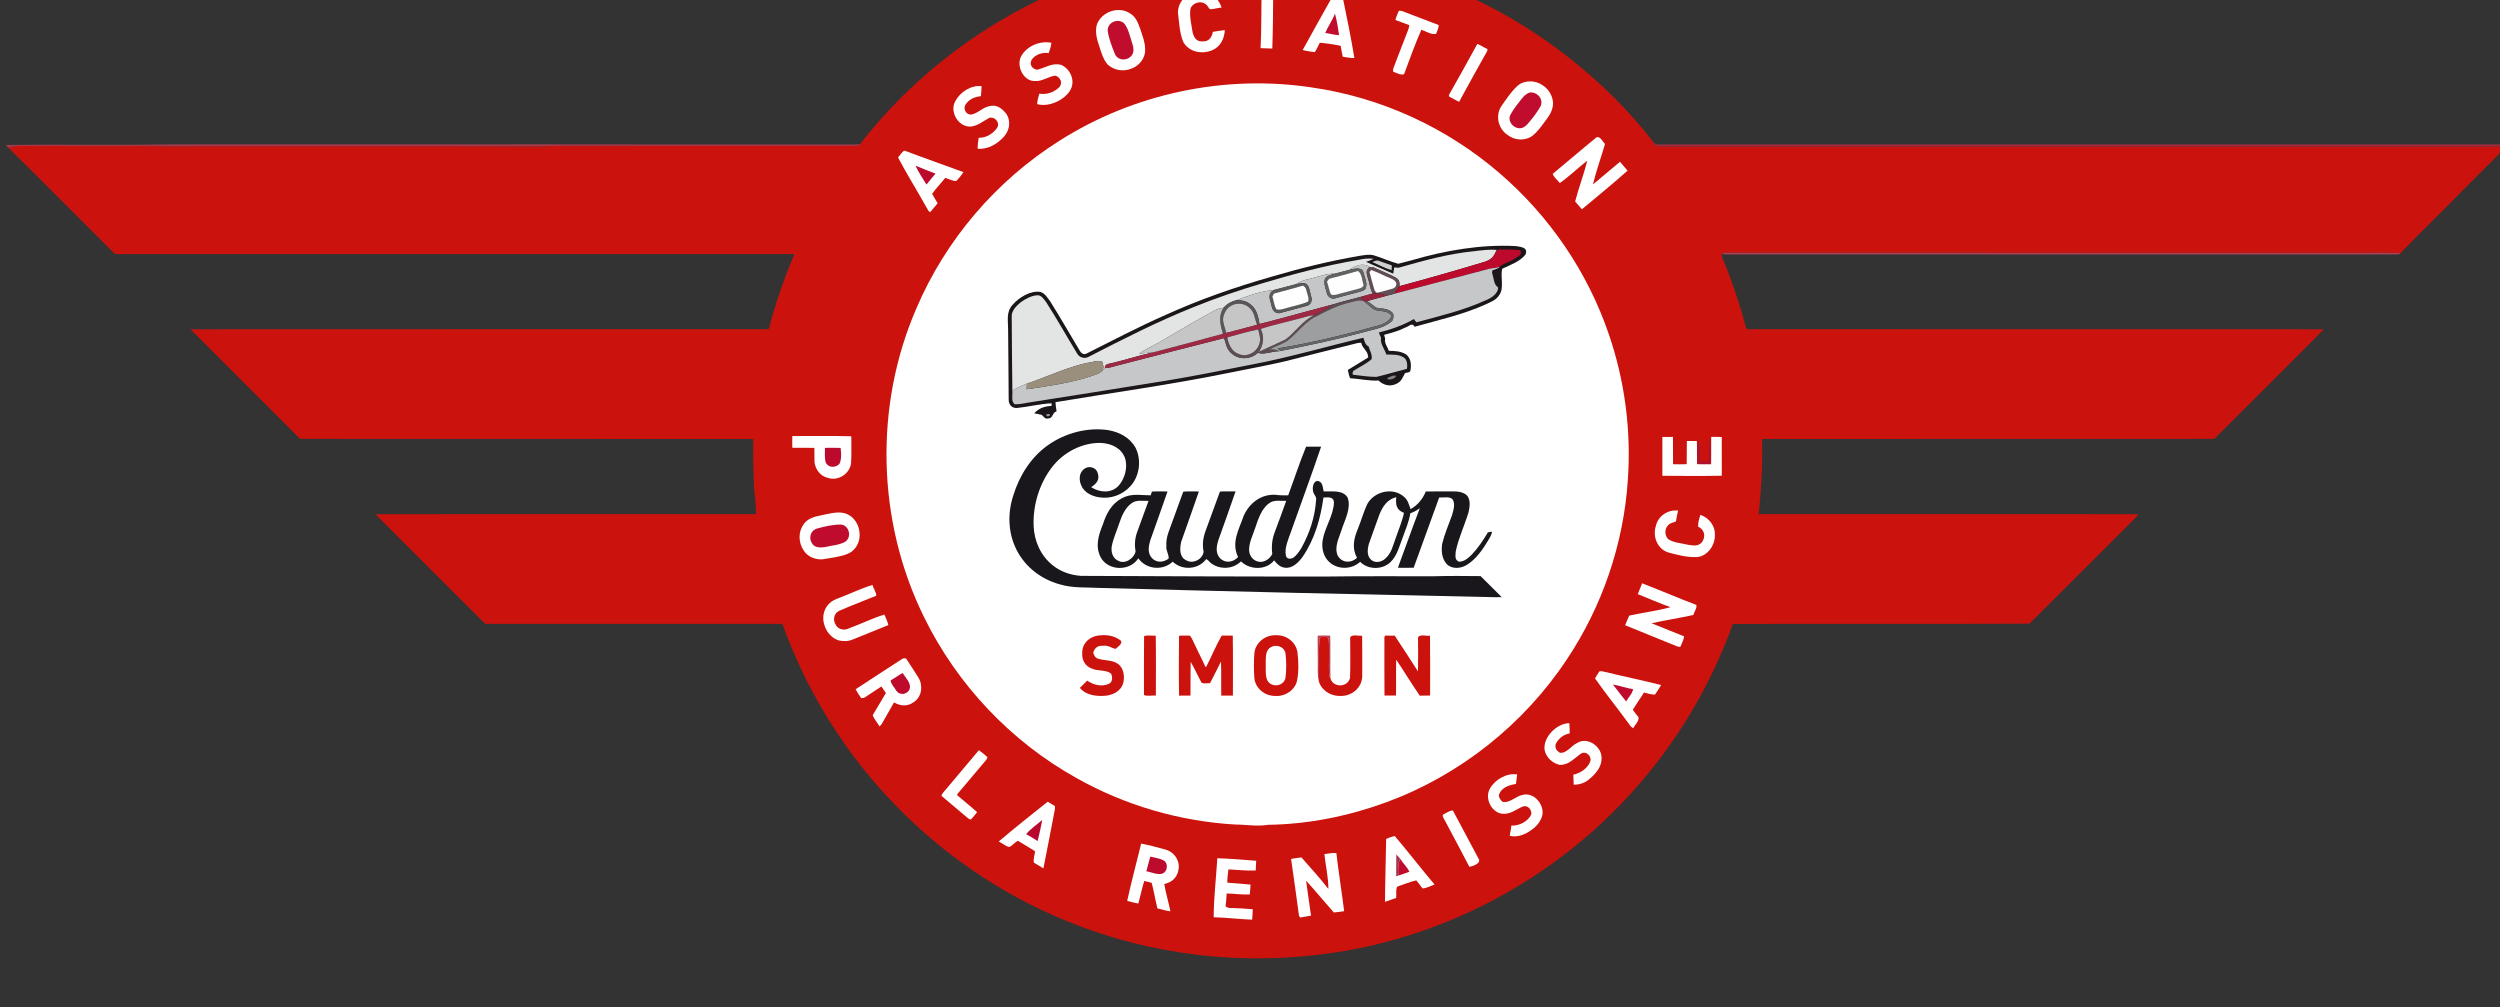 <?xml version="1.0" encoding="UTF-8" standalone="no"?>
<!-- Created with Inkscape (http://www.inkscape.org/) -->

<svg
   xmlns:dc="http://purl.org/dc/elements/1.1/"
   xmlns:cc="http://creativecommons.org/ns#"
   xmlns:rdf="http://www.w3.org/1999/02/22-rdf-syntax-ns#"
   xmlns:svg="http://www.w3.org/2000/svg"
   xmlns="http://www.w3.org/2000/svg"
   xmlns:sodipodi="http://sodipodi.sourceforge.net/DTD/sodipodi-0.dtd"
   xmlns:inkscape="http://www.inkscape.org/namespaces/inkscape"
   width="79.721mm"
   height="32.124mm"
   viewBox="0 0 79.721 32.124"
   version="1.1"
   id="svg13935"
   inkscape:version="0.92.3 (2405546, 2018-03-11)"
   sodipodi:docname="Association pour la renaissance du Caudron Simoun - logo - color.svg">
  <rect x="0" y="0" width="79.721" height="32.124" fill="#333333" stroke="none"/>
  <defs
     id="defs13929">
    <clipPath
       clipPathUnits="userSpaceOnUse"
       id="clipPath112">
      <path
         d="M 0,7142 H 1920 V 0 H 0 Z"
         id="path110"
         inkscape:connector-curvature="0" />
    </clipPath>
  </defs>
  <sodipodi:namedview
     id="base"
     pagecolor="#ffffff"
     bordercolor="#666666"
     borderopacity="1.0"
     inkscape:pageopacity="0.0"
     inkscape:pageshadow="2"
     inkscape:zoom="0.35"
     inkscape:cx="1820.6547"
     inkscape:cy="-465.00789"
     inkscape:document-units="mm"
     inkscape:current-layer="layer1"
     showgrid="false"
     inkscape:window-width="1920"
     inkscape:window-height="1009"
     inkscape:window-x="2552"
     inkscape:window-y="-8"
     inkscape:window-maximized="1" />
  <g
     inkscape:label="Layer 1"
     inkscape:groupmode="layer"
     id="layer1"
     transform="translate(498.724,6.324)">
    <g
       transform="matrix(0.353,0,0,-0.353,-797.783,2506.18)"
       id="g106">
      <g
         id="g108"
         clip-path="url(#clipPath112)">
        <g
           id="g114"
           transform="translate(964.24,7121.935)">
          <path
             d="m 0,0 c 8.873,-0.633 17.52,-3.971 24.53,-9.452 2.89,-2.256 5.572,-4.864 7.804,-7.776 0.118,-0.441 0.451,-0.315 0.814,-0.359 24.802,0.006 49.61,0 74.414,0.001 0.495,0 0.992,0.015 1.486,-0.012 -0.088,-0.225 -0.204,-0.435 -0.32,-0.648 -1.05,-1.047 -2.096,-2.098 -3.145,-3.145 -1.898,-1.972 -3.892,-3.857 -5.779,-5.836 -0.897,0.055 -1.787,0.027 -2.683,0.032 -19.114,0.005 -38.23,-0.01 -57.344,0.007 -0.399,-0.032 -0.983,0.086 -1.327,-0.133 0.03,-0.139 0.068,-0.273 0.116,-0.405 0.883,-2.068 1.576,-4.204 2.158,-6.375 17.377,-0.008 34.779,0.007 52.154,-0.007 -3.28,-3.301 -6.6,-6.621 -9.901,-9.9 -13.577,-0.015 -27.268,0.003 -40.851,-0.009 0.051,-2.257 -0.055,-4.541 -0.309,-6.783 11.429,-0.009 22.876,0.009 34.304,-0.01 -0.186,-0.325 -0.521,-0.564 -0.773,-0.84 -3.014,-3.037 -6.054,-6.023 -9.072,-9.051 -8.804,-0.043 -17.957,0.005 -26.789,-0.025 -1.984,-5.532 -5.036,-10.668 -8.967,-15.039 -6.966,-7.823 -16.675,-13.104 -27.04,-14.649 -8.069,-1.223 -16.43,-0.294 -23.998,2.783 -6.279,2.526 -11.957,6.482 -16.526,11.472 -4.096,4.45 -7.274,9.721 -9.318,15.411 -0.117,0.03 -0.24,0.042 -0.369,0.032 -8.564,-0.003 -17.129,0 -25.692,-0.002 -0.267,0.009 -0.545,-0.023 -0.809,0.02 -3.021,3.025 -6.056,6.013 -9.072,9.049 -0.264,0.277 -0.57,0.525 -0.791,0.837 11.442,0.023 22.903,0.005 34.348,0.008 -0.015,0.799 -0.089,1.608 -0.184,2.4 -0.063,1.464 -0.091,2.922 -0.068,4.385 -13.628,0.016 -27.304,-0.004 -40.934,0.011 -3.299,3.279 -6.616,6.601 -9.901,9.899 17.303,0.016 34.635,0.001 51.939,0.008 l 0.298,0.017 c 0.599,2.318 1.381,4.567 2.311,6.772 -20.37,0.006 -40.745,0.001 -61.116,0.002 l -0.278,0.016 c -3.205,3.182 -6.382,6.412 -9.601,9.577 0.307,0.098 0.607,0.176 0.933,0.169 4.033,-0.014 8.066,0 12.099,-0.008 1.216,-0.047 2.429,-0.023 3.646,-0.013 10.494,-0.01 20.996,0.016 31.489,-0.015 0.553,0.013 1.104,0.044 1.657,0.04 h 26.69 l 0.291,0.02 0.125,0.144 0.112,0.152 c 6.323,8.063 15.418,13.867 25.407,16.17 C -9.306,0.006 -4.637,0.332 0,0"
             style="fill:#cc120c;fill-opacity:1;fill-rule:nonzero;stroke:none"
             id="path116"
             inkscape:connector-curvature="0" />
        </g>
        <g
           id="g118"
           transform="translate(996.574,7104.707)">
          <path
             d="m 0,0 0.083,-0.066 c 0.157,-0.186 0.51,-0.086 0.729,-0.113 25.261,0.007 50.525,-0.003 75.784,0.005 l 0.282,0.058 c 0.098,-0.071 0.176,-0.164 0.232,-0.28 l 0.025,-0.001 c -0.28,-0.17 -0.506,-0.398 -0.741,-0.621 0.116,0.213 0.232,0.423 0.32,0.648 -0.494,0.027 -0.991,0.012 -1.487,0.012 C 50.424,-0.359 25.615,-0.353 0.814,-0.359 0.451,-0.315 0.118,-0.441 0,0"
             style="fill:#a12d42;fill-opacity:1;fill-rule:nonzero;stroke:none"
             id="path120"
             inkscape:connector-curvature="0" />
        </g>
        <g
           id="g122"
           transform="translate(847.727,7104.48)">
          <path
             d="M 0,0 C 4.959,0.068 9.962,-0.033 14.921,0.057 26.273,0.06 37.633,0.051 48.985,0.06 57.958,0.035 66.936,0.057 75.91,0.05 c 0.416,0.007 0.837,-0.018 1.251,0.025 l -0.124,-0.144 -0.292,-0.02 H 50.056 c -0.554,0.005 -1.104,-0.027 -1.657,-0.04 -10.493,0.031 -20.995,0.005 -31.489,0.015 -1.217,-0.01 -2.43,-0.033 -3.647,0.013 C 9.231,-0.093 5.197,-0.107 1.165,-0.093 0.839,-0.086 0.539,-0.164 0.232,-0.262 0.148,-0.182 0.07,-0.096 0,0"
             style="fill:#a4394b;fill-opacity:1;fill-rule:nonzero;stroke:none"
             id="path124"
             inkscape:connector-curvature="0" />
        </g>
        <g
           id="g126"
           transform="translate(1004.017,7094.747)">
          <path
             d="m 0,0 c 19.114,-0.017 38.229,-0.001 57.343,-0.006 0.897,-0.006 1.787,0.023 2.683,-0.032 L 59.932,-0.129 C 59.735,-0.154 59.534,-0.163 59.334,-0.157 H 0.663 C 0.002,-0.152 -0.666,-0.179 -1.328,-0.132 -0.983,0.086 -0.399,-0.031 0,0"
             style="fill:#ad4053;fill-opacity:1;fill-rule:nonzero;stroke:none"
             id="path128"
             inkscape:connector-curvature="0" />
        </g>
        <g
           id="g130"
           transform="translate(961.169,7118.572)">
          <path
             d="M 0,0 C 0.345,0.031 0.694,-0.003 1.041,-0.003 1.031,-1.795 1.018,-3.593 0.958,-5.383 0.605,-5.376 0.25,-5.366 -0.103,-5.347 -0.008,-3.535 -0.05,-1.808 0,0"
             style="fill:#ffffff;fill-opacity:1;fill-rule:nonzero;stroke:none"
             id="path132"
             inkscape:connector-curvature="0" />
        </g>
        <g
           id="g134"
           transform="translate(955.622,7118.333)">
          <path
             d="M 0,0 C 0.936,0.05 1.644,-0.59 1.927,-1.443 1.573,-1.457 1.202,-1.609 0.854,-1.583 0.721,-1.43 0.62,-1.196 0.436,-1.102 c -0.443,0.325 -1.23,0.04 -1.336,-0.509 -0.078,-0.699 0.101,-1.385 0.206,-2.068 0.114,-0.454 0.334,-0.844 0.861,-0.817 0.579,-0.042 0.875,0.328 0.965,0.862 0.361,0.043 0.718,0.126 1.079,0.16 C 2.186,-4.246 1.823,-4.972 1.089,-5.29 0.157,-5.685 -0.998,-5.479 -1.533,-4.558 -1.886,-3.726 -1.909,-2.754 -2.022,-1.869 -1.997,-0.784 -1.061,0.013 0,0"
             style="fill:#ffffff;fill-opacity:1;fill-rule:nonzero;stroke:none"
             id="path136"
             inkscape:connector-curvature="0" />
        </g>
        <g
           id="g138"
           transform="translate(967.652,7118.052)">
          <path
             d="M 0,0 C 0.28,-0.042 0.555,-0.042 0.82,-0.149 1.192,-1.999 1.589,-3.856 1.889,-5.718 1.53,-5.723 1.195,-5.656 0.837,-5.6 0.771,-5.272 0.701,-4.945 0.648,-4.616 0.05,-4.488 -0.63,-4.389 -1.236,-4.337 -1.387,-4.622 -1.503,-4.92 -1.685,-5.187 -2.057,-5.147 -2.421,-5.093 -2.784,-5.001 -1.853,-3.336 -0.945,-1.657 0,0"
             style="fill:#ffffff;fill-opacity:1;fill-rule:nonzero;stroke:none"
             id="path140"
             inkscape:connector-curvature="0" />
        </g>
        <g
           id="g142"
           transform="translate(949.246,7116.385)">
          <path
             d="M 0,0 C 0.577,-0.328 0.761,-0.91 0.976,-1.494 1.158,-2.09 1.392,-2.615 1.391,-3.24 1.452,-4.009 0.88,-4.751 0.171,-5 c -0.716,-0.312 -1.583,-0.171 -2.16,0.356 -0.373,0.426 -0.57,1.038 -0.734,1.571 -0.255,0.729 -0.537,1.686 -0.075,2.388 C -2.236,0.219 -0.91,0.591 0,0"
             style="fill:#ffffff;fill-opacity:1;fill-rule:nonzero;stroke:none"
             id="path144"
             inkscape:connector-curvature="0" />
        </g>
        <g
           id="g146"
           transform="translate(973.56,7116.605)">
          <path
             d="M 0,0 C 0.262,0.01 0.477,-0.093 0.711,-0.19 1.677,-0.55 2.633,-0.933 3.6,-1.292 3.583,-1.581 3.467,-1.832 3.361,-2.095 2.935,-2.188 2.433,-1.848 2.032,-1.717 1.457,-3.021 0.968,-4.405 0.464,-5.743 c -0.365,-0.077 -0.625,0.115 -0.963,0.226 -0.036,0.106 -0.031,0.224 0.015,0.353 0.433,1.119 0.85,2.239 1.291,3.352 0.071,0.163 0.116,0.333 0.133,0.514 -0.423,0.141 -0.832,0.317 -1.252,0.463 C -0.244,-0.547 -0.108,-0.275 0,0"
             style="fill:#ffffff;fill-opacity:1;fill-rule:nonzero;stroke:none"
             id="path148"
             inkscape:connector-curvature="0" />
        </g>
        <g
           id="g150"
           transform="translate(967.785,7116.34)">
          <path
             d="m 0,0 c 0.184,-0.626 0.28,-1.298 0.373,-1.944 -0.426,0.018 -0.829,0.148 -1.251,0.197 0.25,0.6 0.644,1.136 0.878,1.747"
             style="fill:#c10d2d;fill-opacity:1;fill-rule:nonzero;stroke:none"
             id="path152"
             inkscape:connector-curvature="0" />
        </g>
        <g
           id="g154"
           transform="translate(948.691,7115.511)">
          <path
             d="m 0,0 c 0.424,-0.433 0.547,-1.172 0.746,-1.73 0.17,-0.493 0.29,-1.028 -0.186,-1.388 -0.437,-0.338 -1.143,-0.228 -1.351,0.322 -0.263,0.663 -0.556,1.389 -0.644,2.095 C -1.458,0.025 -0.565,0.428 0,0"
             style="fill:#c10d2d;fill-opacity:1;fill-rule:nonzero;stroke:none"
             id="path156"
             inkscape:connector-curvature="0" />
        </g>
        <g
           id="g158"
           transform="translate(942.166,7113.707)">
          <path
             d="m 0,0 c -0.008,-0.313 -0.146,-0.633 -0.24,-0.933 -0.557,0.109 -1.262,-0.138 -1.56,-0.633 -0.179,-0.443 0.057,-0.763 0.494,-0.869 0.786,0.174 1.342,0.653 2.179,0.449 0.884,-0.386 1.351,-1.513 0.796,-2.36 -0.565,-0.875 -1.929,-1.481 -2.947,-1.193 0.007,0.333 0.1,0.633 0.192,0.95 0.658,-0.126 1.408,0.141 1.852,0.634 0.267,0.413 0.033,0.817 -0.378,0.99 -0.595,-0.036 -1.22,-0.544 -1.848,-0.484 -1.077,-0.073 -1.773,1.445 -1.228,2.303 C -2.168,-0.272 -0.989,0.213 0,0"
             style="fill:#ffffff;fill-opacity:1;fill-rule:nonzero;stroke:none"
             id="path160"
             inkscape:connector-curvature="0" />
        </g>
        <g
           id="g162"
           transform="translate(980.645,7113.605)">
          <path
             d="M 0,0 C 0.325,-0.111 0.6,-0.33 0.917,-0.464 L 0.91,-0.613 c -0.857,-1.533 -1.72,-3.067 -2.552,-4.613 -0.315,0.14 -0.609,0.327 -0.914,0.482 l -0.013,0.126 C -1.695,-3.089 -0.845,-1.545 0,0"
             style="fill:#ffffff;fill-opacity:1;fill-rule:nonzero;stroke:none"
             id="path164"
             inkscape:connector-curvature="0" />
        </g>
        <g
           id="g166"
           transform="translate(985.627,7110.214)">
          <path
             d="M 0,0 C 1.009,-0.108 1.874,-1.004 1.859,-2.04 1.826,-2.682 1.477,-3.154 1.104,-3.643 0.784,-4.08 0.447,-4.544 0.025,-4.887 c -0.688,-0.517 -1.639,-0.445 -2.302,0.076 -0.826,0.583 -1.089,1.73 -0.529,2.587 0.426,0.608 0.849,1.253 1.387,1.766 C -1.041,-0.078 -0.524,0.045 0,0"
             style="fill:#ffffff;fill-opacity:1;fill-rule:nonzero;stroke:none"
             id="path168"
             inkscape:connector-curvature="0" />
        </g>
        <g
           id="g170"
           transform="translate(965.733,7109.669)">
          <path
             d="m 0,0 c 6.235,-0.898 12.176,-3.636 16.941,-7.754 4.488,-3.862 7.934,-8.909 9.845,-14.515 1.455,-4.22 2.041,-8.748 1.723,-13.199 -0.378,-5.754 -2.307,-11.404 -5.512,-16.199 -3.895,-5.873 -9.672,-10.459 -16.288,-12.894 -3.414,-1.257 -7.052,-1.993 -10.693,-2.042 -1.031,-0.167 -2.009,0.024 -2.972,0.025 -5.011,0.29 -9.949,1.727 -14.327,4.19 -5.938,3.305 -10.808,8.451 -13.789,14.558 -4.261,8.636 -4.52,19.061 -0.681,27.894 2.645,6.192 7.202,11.519 12.894,15.112 C -16.137,-0.539 -7.876,1.207 0,0"
             style="fill:#ffffff;fill-opacity:1;fill-rule:nonzero;stroke:none"
             id="path172"
             inkscape:connector-curvature="0" />
        </g>
        <g
           id="g174"
           transform="translate(935.866,7109.792)">
          <path
             d="m 0,0 c -0.005,-0.302 -0.038,-0.605 -0.066,-0.905 -0.56,-0.061 -1.039,-0.259 -1.368,-0.734 -0.273,-0.365 0.004,-0.94 0.473,-0.932 0.591,0.088 1.059,0.655 1.657,0.761 0.67,0.194 1.182,-0.22 1.563,-0.724 0.409,-0.658 0.253,-1.49 -0.255,-2.047 -0.58,-0.643 -1.474,-1.175 -2.367,-1.063 0.007,0.332 0.041,0.657 0.103,0.982 0.674,-0.028 1.36,0.396 1.703,0.968 0.201,0.465 -0.288,0.977 -0.755,0.825 -0.554,-0.294 -1.005,-0.698 -1.638,-0.78 -1.123,-0.095 -1.975,1.32 -1.425,2.296 C -1.937,-0.532 -0.951,0.111 0,0"
             style="fill:#ffffff;fill-opacity:1;fill-rule:nonzero;stroke:none"
             id="path176"
             inkscape:connector-curvature="0" />
        </g>
        <g
           id="g178"
           transform="translate(985.379,7109.22)">
          <path
             d="m 0,0 c 0.651,0.069 1.226,-0.519 1.011,-1.184 -0.312,-0.583 -0.731,-1.12 -1.162,-1.619 -0.199,-0.234 -0.446,-0.436 -0.767,-0.43 -0.547,0.016 -1.026,0.551 -0.879,1.107 0.206,0.422 0.484,0.812 0.779,1.176 C -0.723,-0.561 -0.477,-0.178 0,0"
             style="fill:#c10d2d;fill-opacity:1;fill-rule:nonzero;stroke:none"
             id="path180"
             inkscape:connector-curvature="0" />
        </g>
        <g
           id="g182"
           transform="translate(991.43,7105.183)">
          <path
             d="m 0,0 c 0.353,0.068 0.527,-0.399 0.749,-0.616 -0.351,-1.217 -0.794,-2.422 -1.085,-3.653 0.808,0.681 1.632,1.364 2.441,2.047 0.22,-0.272 0.465,-0.524 0.681,-0.801 -1.324,-1.2 -2.755,-2.33 -4.12,-3.49 -0.207,0.23 -0.413,0.462 -0.613,0.7 0.316,1.239 0.79,2.447 1.092,3.69 -0.835,-0.651 -1.611,-1.41 -2.473,-2.019 -0.212,0.267 -0.532,0.504 -0.645,0.829 C -2.642,-2.219 -1.337,-1.085 0,0"
             style="fill:#ffffff;fill-opacity:1;fill-rule:nonzero;stroke:none"
             id="path184"
             inkscape:connector-curvature="0" />
        </g>
        <g
           id="g186"
           transform="translate(928.906,7103.968)">
          <path
             d="M 0,0 C 1.765,-0.669 3.55,-1.291 5.323,-1.944 5.126,-2.226 4.914,-2.511 4.664,-2.746 4.292,-2.741 4.026,-2.559 3.679,-2.459 3.296,-2.95 2.842,-3.396 2.491,-3.904 2.643,-4.196 2.829,-4.465 2.988,-4.753 2.768,-5.013 2.552,-5.28 2.335,-5.542 2.141,-5.539 2.08,-5.257 1.977,-5.123 1.17,-3.663 0.167,-2.068 -0.59,-0.613 -0.406,-0.437 -0.239,-0.084 0,0"
             style="fill:#ffffff;fill-opacity:1;fill-rule:nonzero;stroke:none"
             id="path188"
             inkscape:connector-curvature="0" />
        </g>
        <g
           id="g190"
           transform="translate(929.897,7102.609)">
          <path
             d="M 0,0 C 0.597,-0.253 1.203,-0.485 1.808,-0.718 1.543,-1.054 1.25,-1.367 0.988,-1.705 0.646,-1.147 0.268,-0.597 0,0"
             style="fill:#bc0a2d;fill-opacity:1;fill-rule:nonzero;stroke:none"
             id="path192"
             inkscape:connector-curvature="0" />
        </g>
        <g
           id="g194"
           transform="translate(984.129,7095.343)">
          <path
             d="M 0,0 C 0.448,-0.08 1.125,-0.098 0.872,-0.761 0.37,-1.399 -0.509,-1.707 -1.225,-2.04 c -0.207,-0.68 0.192,-1.71 -0.26,-2.363 -0.277,-0.458 -0.718,-0.614 -1.177,-0.832 -2.095,-0.958 -4.284,-1.424 -6.483,-2.051 -0.249,0.432 -0.501,0.02 -0.834,-0.066 -0.61,-0.32 -1.261,-0.484 -1.921,-0.663 l 0.092,-0.346 c -0.092,-0.388 0.202,-0.739 0.338,-1.102 0.568,-0.002 1.098,-0.028 1.591,-0.347 0.394,-0.362 0.442,-0.857 0.364,-1.364 -0.008,-0.284 -0.31,-0.225 -0.505,-0.303 -0.212,-0.413 -0.34,-0.792 -0.811,-0.981 -0.553,-0.26 -1.15,-0.1 -1.574,0.315 -0.85,-0.051 -1.727,0.159 -2.579,0.21 -0.083,0.245 -0.157,0.491 -0.195,0.748 0.614,0.372 1.231,0.742 1.839,1.125 -0.023,0.658 -0.509,0.756 -0.634,1.331 -0.272,0 -0.524,-0.073 -0.783,-0.144 -2.03,-0.499 -4.062,-1.02 -6.089,-1.533 -1.692,-0.396 -3.394,-0.699 -5.098,-1.048 -5.164,-1.055 -10.439,-1.776 -15.645,-2.645 0.01,-0.278 0.053,-0.55 0.1,-0.823 -0.441,-0.145 -0.279,-0.635 -0.774,-0.65 -0.257,-0.083 -0.398,0.187 -0.57,0.328 -0.227,0.04 -0.453,0.086 -0.677,0.141 0.426,0.471 0.943,0.628 1.565,0.668 l 0.012,0.235 c -1.053,-0.051 -2.097,-0.318 -3.148,-0.426 -0.457,-0.026 -0.752,0.325 -0.736,0.769 -10e-4,2.09 -0.043,4.215 -0.051,6.305 0.007,0.81 -0.197,1.574 0.388,2.23 0.588,0.676 1.601,1.32 2.531,1.184 0.432,-0.146 0.636,-0.532 0.898,-0.881 0.921,-1.466 1.78,-2.974 2.671,-4.459 0.121,-0.21 0.357,-0.368 0.595,-0.23 2.355,1.181 4.722,2.426 7.137,3.486 3.114,1.414 6.324,2.526 9.609,3.466 2.625,0.772 5.285,1.428 7.983,1.886 0.413,0.059 0.794,0.141 1.21,0.041 0.748,-0.225 1.464,-0.563 2.216,-0.767 0.429,0.101 0.852,0.222 1.276,0.331 C -6.357,-0.388 -3.127,0.172 0,0"
             style="fill:#1a161a;fill-opacity:1;fill-rule:nonzero;stroke:none"
             id="path196"
             inkscape:connector-curvature="0" />
        </g>
        <g
           id="g198"
           transform="translate(982.396,7094.997)">
          <path
             d="m 0,0 -0.094,-0.187 c -0.199,-0.496 -0.494,-0.727 -0.993,-0.889 -2.46,-0.739 -5.221,-1.536 -7.694,-2.195 0.009,0.38 -0.008,0.568 -0.344,0.778 -0.658,0.348 -1.381,0.622 -2.059,0.942 l -0.286,0.013 c -0.686,0.426 -1.278,0.102 -1.893,-0.277 -0.423,-0.102 -0.84,-0.219 -1.26,-0.33 -0.671,0.02 -1.262,-0.202 -1.902,-0.366 -0.574,-0.156 -1.129,-0.242 -1.629,-0.59 -0.652,-0.177 -1.308,-0.34 -1.959,-0.515 -1.147,-0.098 -2.297,-0.508 -3.37,-0.914 -0.505,-0.134 -0.843,-0.318 -1.203,-0.7 -0.291,-0.047 -0.567,-0.103 -0.825,-0.251 -1.742,-0.945 -3.444,-1.974 -5.154,-2.965 -0.532,-0.318 -1.162,-0.532 -1.625,-0.933 0.423,0.046 0.842,0.105 1.265,0.129 -1.384,-0.298 -2.721,-0.762 -4.099,-1.055 -0.21,-0.073 -0.298,-0.195 -0.268,-0.367 -0.056,-0.069 -0.123,-0.132 -0.199,-0.187 0.128,0.295 0.04,0.497 -0.056,0.782 -0.438,0.155 -0.915,-0.112 -1.376,-0.127 -1.629,-0.385 -3.218,-1.063 -4.781,-1.658 -0.695,-0.22 -1.339,-0.455 -1.948,-0.867 -0.021,2.207 -0.051,4.489 -0.059,6.689 -0.04,0.539 0.427,0.987 0.804,1.305 0.424,0.308 0.952,0.598 1.481,0.638 0.388,0.041 0.622,-0.358 0.829,-0.625 0.983,-1.52 1.863,-3.107 2.806,-4.653 0.195,-0.34 0.644,-0.476 0.994,-0.297 3.156,1.621 6.242,3.2 9.545,4.519 2.018,0.817 4.086,1.518 6.175,2.136 2.842,0.849 5.706,1.618 8.633,2.109 0.477,0.097 0.941,0.18 1.43,0.104 -0.22,-0.111 -0.451,-0.204 -0.689,-0.277 0.82,-0.35 1.639,-0.709 2.457,-1.064 0.032,0.189 0.063,0.376 0.091,0.565 l 0.385,-0.029 c 2.246,0.634 4.465,1.262 6.798,1.489 C -1.412,-0.037 -0.653,0.069 0,0"
             style="fill:#e3e4e4;fill-opacity:1;fill-rule:nonzero;stroke:none"
             id="path200"
             inkscape:connector-curvature="0" />
        </g>
        <g
           id="g202"
           transform="translate(982.59,7095.039)">
          <path
             d="M 0,0 C 0.636,0.008 1.281,0.006 1.914,-0.063 2.209,-0.544 1.613,-0.667 1.319,-0.892 0.931,-1.152 0.426,-1.242 0.085,-1.553 -0.207,-1.684 -0.509,-1.667 -0.814,-1.729 -3.702,-2.496 -6.558,-3.24 -9.447,-4.001 c 0.133,0.255 0.285,0.471 0.473,0.688 2.472,0.659 5.233,1.457 7.693,2.196 0.499,0.162 0.794,0.392 0.993,0.888 C -0.209,-0.118 -0.113,-0.042 0,0"
             style="fill:#bd0a2c;fill-opacity:1;fill-rule:nonzero;stroke:none"
             id="path204"
             inkscape:connector-curvature="0" />
        </g>
        <g
           id="g206"
           transform="translate(971.678,7094.036)">
          <path
             d="M 0,0 C 0.418,-0.139 0.834,-0.289 1.246,-0.439 L 1.223,-0.87 C 0.628,-0.688 0.066,-0.384 -0.504,-0.139 -0.315,-0.028 -0.146,0.02 0,0"
             style="fill:#cfcfcf;fill-opacity:1;fill-rule:nonzero;stroke:none"
             id="path208"
             inkscape:connector-curvature="0" />
        </g>
        <g
           id="g210"
           transform="translate(970.925,7093.459)">
          <path
             d="M 0,0 C -0.328,-0.28 -0.312,-0.461 -0.209,-0.858 -0.025,-1.361 0.025,-1.929 0.267,-2.405 0.058,-2.458 -0.149,-2.514 -0.356,-2.574 -0.509,-2.615 -0.661,-2.657 -0.814,-2.7 -1.647,-2.927 -2.491,-3.129 -3.316,-3.381 -5.53,-3.963 -7.733,-4.587 -9.951,-5.154 c -0.124,0.636 -0.233,1.322 -0.78,1.738 -0.342,0.32 -0.827,0.415 -1.281,0.424 1.072,0.407 2.222,0.816 3.369,0.914 -0.583,-0.3 -0.409,-0.793 -0.244,-1.301 0.065,-0.428 0.221,-0.796 0.711,-0.801 0.826,0.222 1.648,0.448 2.476,0.665 0.377,0.071 0.541,0.492 0.415,0.833 -0.115,0.363 -0.133,0.895 -0.439,1.152 -0.33,0.13 -0.63,0.04 -0.96,-0.033 0.501,0.348 1.056,0.434 1.629,0.59 0.64,0.164 1.232,0.386 1.903,0.367 -0.304,-0.082 -0.68,-0.17 -0.877,-0.432 -0.164,-0.398 0.056,-0.922 0.154,-1.317 0.06,-0.297 0.366,-0.544 0.676,-0.499 0.691,0.177 1.376,0.386 2.069,0.555 0.267,0.085 0.522,0.105 0.734,0.302 0.255,0.466 -0.075,1.102 -0.197,1.58 -0.209,0.47 -0.922,0.218 -1.3,0.14 C -1.278,0.103 -0.686,0.426 0,0"
             style="fill:#c5c6c7;fill-opacity:1;fill-rule:nonzero;stroke:none"
             id="path212"
             inkscape:connector-curvature="0" />
        </g>
        <g
           id="g214"
           transform="translate(982.674,7093.485)">
          <path
             d="m 0,0 c -0.172,-0.21 -0.398,-0.227 -0.64,-0.316 -0.059,-0.097 -0.066,-0.218 -0.02,-0.367 0.135,-0.402 0.126,-0.963 0.513,-1.192 -0.007,-0.604 -0.69,-0.999 -1.19,-1.191 -1.996,-0.905 -4.079,-1.386 -6.181,-1.959 -0.092,0.081 -0.17,0.179 -0.237,0.295 -0.999,-0.586 -2.058,-0.935 -3.173,-1.22 0.071,-0.155 0.141,-0.313 0.205,-0.472 -0.104,-0.52 0.32,-1.021 0.482,-1.515 0.607,-0.018 1.137,0.053 1.663,-0.33 0.222,-0.255 0.258,-0.639 0.19,-0.961 -0.921,-0.229 -1.831,-0.514 -2.757,-0.729 -0.706,0.001 -1.427,0.116 -2.13,0.197 -0.032,0.141 -0.017,0.254 0.043,0.34 0.542,0.35 1.165,0.635 1.651,1.059 0.096,0.368 -0.166,0.796 -0.265,1.152 -0.339,0.172 -0.354,0.462 -0.473,0.785 -3.368,-0.79 -6.694,-1.784 -10.093,-2.419 -2.663,-0.531 -5.285,-1.061 -7.958,-1.493 -4.043,-0.647 -8.221,-1.325 -12.258,-1.95 -0.388,-0.072 -0.79,-0.155 -1.187,-0.147 -0.351,0.265 -0.179,0.817 -0.215,1.216 0.608,0.411 1.253,0.647 1.947,0.867 l -0.636,-0.23 -0.015,-0.496 c 1.896,0.275 3.828,0.554 5.661,1.131 0.383,0.153 0.958,0.248 1.204,0.598 0.076,0.055 0.142,0.118 0.199,0.187 0.314,-0.02 0.654,0.119 0.961,0.191 3.256,0.832 6.558,1.702 9.809,2.515 0.165,-0.483 0.201,-0.933 0.592,-1.302 0.655,-0.684 1.767,-0.66 2.45,-0.028 0.591,-0.197 1.307,0.16 1.929,0.147 0.044,0.007 0.091,0.015 0.136,0.025 2.582,0.507 5.116,1.049 7.66,1.737 0.807,0.23 1.894,0.386 2.466,1.051 0.061,0.228 0.142,0.528 -0.071,0.704 -0.327,0.333 -0.962,0.347 -1.401,0.41 -0.296,0.175 -0.533,0.434 -0.847,0.589 0.557,0.189 1.139,0.307 1.702,0.477 0.252,0.059 0.504,0.122 0.753,0.196 2.888,0.761 5.744,1.505 8.633,2.272 C -0.593,-0.114 -0.292,-0.131 0,0"
             style="fill:#c6c7c8;fill-opacity:1;fill-rule:nonzero;stroke:none"
             id="path216"
             inkscape:connector-curvature="0" />
        </g>
        <g
           id="g218"
           transform="translate(970.925,7093.459)">
          <path
             d="m 0,0 0.287,-0.013 c 0.678,-0.32 1.4,-0.593 2.058,-0.942 C 2.682,-1.165 2.698,-1.353 2.69,-1.733 2.503,-1.951 2.35,-2.166 2.217,-2.421 1.969,-2.496 1.717,-2.559 1.465,-2.617 1.163,-2.338 0.656,-2.43 0.267,-2.405 0.025,-1.929 -0.025,-1.361 -0.209,-0.858 -0.312,-0.461 -0.328,-0.28 0,0"
             style="fill:#614e54;fill-opacity:1;fill-rule:nonzero;stroke:none"
             id="path220"
             inkscape:connector-curvature="0" />
        </g>
        <g
           id="g222"
           transform="translate(969.033,7093.182)">
          <path
             d="M 0,0 C 0.378,0.078 1.091,0.33 1.299,-0.141 1.422,-0.618 1.752,-1.254 1.497,-1.72 1.284,-1.917 1.029,-1.937 0.762,-2.022 0.07,-2.191 -0.615,-2.4 -1.306,-2.577 c -0.31,-0.045 -0.616,0.202 -0.676,0.499 -0.098,0.394 -0.318,0.919 -0.154,1.317 0.197,0.262 0.573,0.35 0.876,0.431 0.42,0.111 0.837,0.227 1.26,0.33"
             style="fill:#626264;fill-opacity:1;fill-rule:nonzero;stroke:none"
             id="path224"
             inkscape:connector-curvature="0" />
        </g>
        <g
           id="g226"
           transform="translate(969.868,7093.096)">
          <path
             d="m 0,0 c 0.368,-0.269 0.368,-0.903 0.507,-1.316 -0.101,-0.136 -0.22,-0.221 -0.361,-0.257 -0.592,-0.141 -1.17,-0.331 -1.764,-0.466 -0.24,-0.074 -0.57,-0.19 -0.812,-0.087 -0.192,0.361 -0.217,0.78 -0.374,1.158 l 0.195,0.26 C -1.742,-0.479 -0.855,-0.254 0,0"
             style="fill:#fefefe;fill-opacity:1;fill-rule:nonzero;stroke:none"
             id="path228"
             inkscape:connector-curvature="0" />
        </g>
        <g
           id="g230"
           transform="translate(971.056,7093.182)">
          <path
             d="M 0,0 C 0.617,-0.201 1.182,-0.535 1.788,-0.764 1.99,-0.84 2.254,-1.011 2.276,-1.246 2.274,-1.542 2.05,-1.679 1.788,-1.724 1.364,-1.833 0.941,-1.98 0.512,-2.055 0.396,-1.972 0.32,-1.871 0.283,-1.752 c -0.16,0.516 -0.288,1.047 -0.429,1.57 z"
             style="fill:#fefefe;fill-opacity:1;fill-rule:nonzero;stroke:none"
             id="path232"
             inkscape:connector-curvature="0" />
        </g>
        <g
           id="g234"
           transform="translate(964.241,7091.896)">
          <path
             d="M 0,0 C 0.33,0.073 0.63,0.163 0.96,0.033 1.266,-0.224 1.284,-0.756 1.399,-1.119 1.525,-1.46 1.361,-1.881 0.984,-1.952 c -0.828,-0.217 -1.65,-0.443 -2.476,-0.665 -0.49,0.005 -0.646,0.373 -0.711,0.801 -0.165,0.508 -0.339,1.001 0.244,1.301 C -1.308,-0.34 -0.651,-0.177 0,0"
             style="fill:#5a595b;fill-opacity:1;fill-rule:nonzero;stroke:none"
             id="path236"
             inkscape:connector-curvature="0" />
        </g>
        <g
           id="g238"
           transform="translate(964.901,7091.77)">
          <path
             d="m 0,0 c 0.202,-0.131 0.285,-0.26 0.318,-0.499 0.073,-0.333 0.242,-0.585 0.146,-0.939 -0.691,-0.302 -1.482,-0.423 -2.204,-0.65 -0.201,-0.055 -0.501,-0.142 -0.688,-0.02 -0.181,0.368 -0.22,0.751 -0.338,1.144 l 0.154,0.252 C -1.74,-0.477 -0.867,-0.252 0,0"
             style="fill:#fefefe;fill-opacity:1;fill-rule:nonzero;stroke:none"
             id="path240"
             inkscape:connector-curvature="0" />
        </g>
        <g
           id="g242"
           transform="translate(970.569,7090.885)">
          <path
             d="M 0,0 C 0.207,0.06 0.414,0.116 0.623,0.169 1.013,0.144 1.52,0.235 1.821,-0.043 1.258,-0.214 0.676,-0.332 0.119,-0.521 l -0.2,-0.066 -0.179,0.114 c -0.066,0.115 -0.133,0.231 -0.197,0.347 C -0.305,-0.083 -0.152,-0.042 0,0"
             style="fill:#97233d;fill-opacity:1;fill-rule:nonzero;stroke:none"
             id="path244"
             inkscape:connector-curvature="0" />
        </g>
        <g
           id="g246"
           transform="translate(970.112,7090.759)">
          <path
             d="m 0,0 c 0.065,-0.116 0.131,-0.232 0.197,-0.347 -0.451,0.088 -0.812,-0.089 -1.244,-0.175 -1.038,-0.247 -1.971,-0.714 -2.906,-1.212 -1.047,-0.46 -1.8,-1.573 -2.704,-2.264 -0.514,-0.291 -1.083,-0.49 -1.608,-0.757 0.333,-0.013 0.602,0.035 0.898,-0.156 -0.621,0.014 -1.337,-0.344 -1.929,-0.147 -0.683,-0.632 -1.795,-0.656 -2.449,0.028 -0.392,0.369 -0.428,0.819 -0.592,1.302 l 0.285,0.063 c 0.121,-0.611 0.376,-1.264 1.013,-1.488 0.785,-0.366 1.746,0.188 1.907,1.02 0.138,0.362 -0.073,0.808 -0.122,1.186 l 0.23,0.048 c 0.33,-0.671 0.263,-1.453 -0.169,-2.066 0.797,0.369 1.597,0.734 2.391,1.11 0.884,0.643 1.553,1.713 2.561,2.173 0.628,0.252 1.182,0.62 1.738,1.001 C -1.677,-0.429 -0.834,-0.227 0,0"
             style="fill:#5b4d52;fill-opacity:1;fill-rule:nonzero;stroke:none"
             id="path248"
             inkscape:connector-curvature="0" />
        </g>
        <g
           id="g250"
           transform="translate(958.913,7090.467)">
          <path
             d="M 0,0 C 0.454,-0.01 0.94,-0.104 1.281,-0.424 1.828,-0.84 1.937,-1.526 2.062,-2.163 L 1.835,-2.23 c -0.237,0.58 -0.211,1.174 -0.761,1.597 -0.716,0.578 -1.856,0.305 -2.181,-0.572 -0.31,-0.631 0.023,-1.131 0.157,-1.761 L -1.248,-3.042 C -1.48,-2.227 -1.69,-1.478 -1.203,-0.701 -0.844,-0.318 -0.505,-0.134 0,0"
             style="fill:#595558;fill-opacity:1;fill-rule:nonzero;stroke:none"
             id="path252"
             inkscape:connector-curvature="0" />
        </g>
        <g
           id="g254"
           transform="translate(970.309,7090.413)">
          <path
             d="m 0,0 0.179,-0.114 c 0.292,-0.236 0.563,-0.511 0.882,-0.71 0.424,-0.139 1.234,-0.071 1.485,-0.492 0.091,-0.447 -0.713,-0.79 -1.053,-0.901 -3.028,-0.834 -6.099,-1.601 -9.2,-2.094 l 0.279,-0.228 c -0.045,-0.01 -0.091,-0.019 -0.136,-0.025 -0.297,0.19 -0.565,0.143 -0.898,0.156 0.525,0.266 1.094,0.466 1.607,0.757 0.905,0.691 1.658,1.803 2.705,2.264 0.935,0.497 1.868,0.965 2.905,1.212 C -0.812,-0.089 -0.451,0.088 0,0"
             style="fill:#9d9ea0;fill-opacity:1;fill-rule:nonzero;stroke:none"
             id="path256"
             inkscape:connector-curvature="0" />
        </g>
        <g
           id="g258"
           transform="translate(970.488,7090.298)">
          <path
             d="M 0,0 0.201,0.066 C 0.514,-0.089 0.751,-0.348 1.047,-0.523 1.487,-0.586 2.121,-0.6 2.448,-0.933 2.662,-1.109 2.581,-1.409 2.519,-1.637 1.947,-2.302 0.86,-2.458 0.053,-2.688 c -2.544,-0.688 -5.078,-1.23 -7.66,-1.737 l -0.278,0.229 c 3.1,0.492 6.171,1.259 9.199,2.093 0.34,0.111 1.144,0.454 1.053,0.901 C 2.116,-0.781 1.306,-0.849 0.882,-0.709 0.564,-0.51 0.292,-0.235 0,0"
             style="fill:#646566;fill-opacity:1;fill-rule:nonzero;stroke:none"
             id="path260"
             inkscape:connector-curvature="0" />
        </g>
        <g
           id="g262"
           transform="translate(959.987,7089.834)">
          <path
             d="m 0,0 c 0.55,-0.423 0.524,-1.018 0.761,-1.598 -0.928,-0.243 -1.852,-0.513 -2.785,-0.735 -0.134,0.629 -0.467,1.13 -0.157,1.761 C -1.856,0.305 -0.716,0.578 0,0"
             style="fill:#c6c6c7;fill-opacity:1;fill-rule:nonzero;stroke:none"
             id="path264"
             inkscape:connector-curvature="0" />
        </g>
        <g
           id="g266"
           transform="translate(967.609,7090.078)">
          <path
             d="m 0,0 c -0.557,-0.381 -1.11,-0.749 -1.739,-1.001 -0.185,0.005 -0.371,-0.02 -0.555,-0.078 -1.399,-0.408 -2.844,-0.686 -4.228,-1.139 l -0.23,-0.048 c -0.941,-0.189 -1.874,-0.457 -2.797,-0.717 l -0.286,-0.063 c -3.251,-0.814 -6.553,-1.684 -9.809,-2.516 -0.307,-0.071 -0.647,-0.21 -0.961,-0.191 -0.03,0.172 0.058,0.294 0.268,0.367 1.377,0.293 2.715,0.757 4.099,1.055 2.099,0.556 4.204,1.094 6.294,1.678 l 0.298,0.076 c 0.933,0.222 1.857,0.492 2.785,0.736 l 0.227,0.068 C -4.417,-1.207 -2.214,-0.582 0,0"
             style="fill:#9f2945;fill-opacity:1;fill-rule:nonzero;stroke:none"
             id="path268"
             inkscape:connector-curvature="0" />
        </g>
        <g
           id="g270"
           transform="translate(957.71,7089.767)">
          <path
             d="m 0,0 c -0.487,-0.777 -0.277,-1.526 -0.045,-2.342 -2.09,-0.583 -4.194,-1.122 -6.294,-1.677 -0.423,-0.025 -0.842,-0.083 -1.265,-0.129 0.463,0.4 1.092,0.614 1.624,0.933 1.711,0.991 3.413,2.02 5.155,2.965 C -0.567,-0.103 -0.292,-0.046 0,0"
             style="fill:#c6c6c7;fill-opacity:1;fill-rule:nonzero;stroke:none"
             id="path272"
             inkscape:connector-curvature="0" />
        </g>
        <g
           id="g274"
           transform="translate(965.315,7088.999)">
          <path
             d="m 0,0 c 0.184,0.058 0.37,0.083 0.555,0.078 -1.007,-0.459 -1.677,-1.53 -2.56,-2.173 -0.794,-0.376 -1.595,-0.74 -2.392,-1.11 0.433,0.613 0.499,1.395 0.169,2.066 C -2.844,-0.686 -1.399,-0.408 0,0"
             style="fill:#c6c6c7;fill-opacity:1;fill-rule:nonzero;stroke:none"
             id="path276"
             inkscape:connector-curvature="0" />
        </g>
        <g
           id="g278"
           transform="translate(960.857,7087.812)">
          <path
             d="m 0,0 c 0.05,-0.378 0.26,-0.824 0.123,-1.187 -0.161,-0.832 -1.122,-1.385 -1.908,-1.019 -0.636,0.224 -0.892,0.877 -1.013,1.488 C -1.874,-0.458 -0.941,-0.189 0,0"
             style="fill:#c6c6c7;fill-opacity:1;fill-rule:nonzero;stroke:none"
             id="path280"
             inkscape:connector-curvature="0" />
        </g>
        <g
           id="g282"
           transform="translate(945.373,7084.793)">
          <path
             d="M 0,0 C 0.461,0.015 0.938,0.282 1.376,0.127 1.472,-0.158 1.56,-0.36 1.432,-0.655 1.187,-1.004 0.612,-1.099 0.229,-1.253 -1.604,-1.83 -3.537,-2.108 -5.433,-2.383 l 0.015,0.495 0.637,0.23 C -3.219,-1.062 -1.629,-0.385 0,0"
             style="fill:#9a8f7d;fill-opacity:1;fill-rule:nonzero;stroke:none"
             id="path284"
             inkscape:connector-curvature="0" />
        </g>
        <g
           id="g286"
           transform="translate(973.292,7083.624)">
          <path
             d="M 0,0 C 0.028,-0.244 -0.752,-0.491 -0.786,-0.202 -0.567,-0.108 -0.237,0.094 0,0"
             style="fill:#868382;fill-opacity:1;fill-rule:nonzero;stroke:none"
             id="path288"
             inkscape:connector-curvature="0" />
        </g>
        <g
           id="g290"
           transform="translate(941.72,7080.139)">
          <path
             d="M 0,0 C 0.249,0.084 0.351,0.043 0.305,-0.123 0.065,-0.219 -0.038,-0.177 0,0"
             style="fill:#9c9898;fill-opacity:1;fill-rule:nonzero;stroke:none"
             id="path292"
             inkscape:connector-curvature="0" />
        </g>
        <g
           id="g294"
           transform="translate(947.307,7078.72)">
          <path
             d="m 0,0 c 1.009,-0.181 1.936,-0.656 2.456,-1.571 0.575,-1.117 0.383,-2.635 -0.502,-3.543 -0.693,-0.741 -1.75,-1.122 -2.756,-0.957 -0.656,0.09 -1.369,0.425 -1.636,1.071 -0.207,0.467 -0.215,1.072 0.192,1.438 0.408,0.383 1.117,0.254 1.291,-0.304 0.208,-0.605 -0.104,-0.982 -0.591,-1.286 0.769,-0.488 1.755,-0.582 2.449,0.09 0.589,0.644 0.889,1.7 0.61,2.535 -0.335,0.92 -1.225,1.311 -2.146,1.369 -1.724,0.05 -3.424,-0.847 -4.463,-2.21 -1.137,-1.488 -1.721,-3.428 -1.644,-5.295 0.049,-1.358 0.646,-2.699 1.725,-3.549 0.729,-0.591 1.629,-0.887 2.556,-0.955 7.464,-0.033 14.912,-0.068 22.377,-0.058 3.144,0.046 6.301,0.015 9.446,0.023 1.422,0.04 2.851,0.03 4.273,0.013 0.64,-0.62 1.268,-1.274 1.907,-1.897 -0.18,-0.009 -0.361,-0.01 -0.541,-0.009 -11.94,0.245 -23.869,0.514 -35.802,0.839 -1.256,0.068 -2.401,-0.032 -3.613,0.331 -1.646,0.461 -3.084,1.556 -3.861,3.092 -0.789,1.542 -0.837,3.327 -0.294,4.958 0.551,1.78 1.588,3.426 3.121,4.516 C -3.893,-0.263 -1.888,0.277 0,0"
             style="fill:#19171c;fill-opacity:1;fill-rule:nonzero;stroke:none"
             id="path296"
             inkscape:connector-curvature="0" />
        </g>
        <g
           id="g298"
           transform="translate(918.768,7078.184)">
          <path
             d="M 0,0 C 1.772,-0.005 3.558,0.03 5.328,-0.019 5.322,-0.832 5.36,-1.654 5.303,-2.468 5.181,-3.419 4.118,-4.099 3.214,-3.775 2.532,-3.641 2.067,-2.995 2.002,-2.332 1.989,-1.909 2.005,-1.488 1.992,-1.066 1.329,-1.053 0.665,-1.072 0,-1.058 -0.008,-0.706 -0.012,-0.353 0,0"
             style="fill:#ffffff;fill-opacity:1;fill-rule:nonzero;stroke:none"
             id="path300"
             inkscape:connector-curvature="0" />
        </g>
        <g
           id="g302"
           transform="translate(997.363,7078.107)">
          <path
             d="m 0,0 c 0.318,0.005 0.638,0.007 0.958,-0.001 0.013,-0.822 -0.007,-1.645 0.008,-2.466 0.411,-0.009 0.824,-0.015 1.233,0.003 0.018,0.696 -0.005,1.394 0.014,2.091 0.299,0.007 0.601,0.004 0.903,0.002 C 3.141,-1.069 3.111,-1.767 3.132,-2.464 3.553,-2.479 3.983,-2.478 4.404,-2.469 4.423,-1.647 4.402,-0.823 4.413,0 4.73,0.007 5.05,0.01 5.366,-0.01 5.368,-1.176 5.366,-2.342 5.368,-3.507 3.581,-3.538 1.788,-3.526 0,-3.513 -0.003,-2.368 -0.003,-1.145 0,0"
             style="fill:#ffffff;fill-opacity:1;fill-rule:nonzero;stroke:none"
             id="path304"
             inkscape:connector-curvature="0" />
        </g>
        <g
           id="g306"
           transform="translate(1001.612,7078.026)">
          <path
             d="m 0,0 c 0.126,-0.762 0.103,-1.555 0.085,-2.327 -0.385,-0.02 -0.771,-0.021 -1.156,-0.003 0.007,0.716 -0.034,1.442 0.04,2.154 0.307,-0.54 0.113,-1.329 0.186,-1.935 0.25,-0.034 0.502,-0.04 0.756,-0.03 0.094,0.709 0,1.427 0.089,2.141"
             style="fill:#a71235;fill-opacity:1;fill-rule:nonzero;stroke:none"
             id="path308"
             inkscape:connector-curvature="0" />
        </g>
        <g
           id="g310"
           transform="translate(921.715,7077.118)">
          <path
             d="M 0,0 C 0.472,0.005 0.946,0.013 1.417,-0.006 1.467,-0.466 1.52,-1.029 1.301,-1.455 0.936,-1.83 0.278,-1.813 0.058,-1.292 -0.045,-0.878 0.003,-0.424 0,0"
             style="fill:#bc0a2d;fill-opacity:1;fill-rule:nonzero;stroke:none"
             id="path312"
             inkscape:connector-curvature="0" />
        </g>
        <g
           id="g314"
           transform="translate(965.179,7077.227)">
          <path
             d="m 0,0 c 0.452,-0.001 0.905,0.002 1.357,-0.003 -0.868,-2.572 -1.826,-5.135 -2.729,-7.699 -0.219,-0.631 -0.602,-1.465 -0.453,-2.131 0.052,-0.323 0.395,-0.338 0.637,-0.219 0.318,0.211 0.56,0.567 0.757,0.887 0.743,1.334 1.233,2.798 1.331,4.328 0.088,0.313 -0.237,0.515 -0.269,0.808 -0.081,0.307 0.007,0.942 0.423,0.93 C 1.513,-3.177 1.5,-3.686 1.586,-4.044 2.29,-4.074 3.33,-3.876 3.754,-4.607 4.099,-5.552 3.494,-6.614 3.21,-7.504 2.983,-8.253 2.519,-9.049 2.854,-9.838 c 0.371,-0.678 1.21,-0.714 1.745,-0.204 -0.472,0.864 -0.295,1.712 0.06,2.573 0.313,0.75 0.525,1.561 0.871,2.288 0.634,1.142 2.301,1.543 3.308,0.657 0.373,-0.3 0.438,-0.7 0.6,-1.122 0.655,0.373 1.089,0.903 1.376,1.594 0.834,0.02 1.669,0.002 2.503,0.01 0.414,0.006 0.808,-0.06 1.151,-0.305 0.421,-0.381 0.329,-1.084 0.209,-1.578 -0.358,-1.177 -0.913,-2.35 -1.162,-3.561 -0.01,-0.362 -0.114,-0.711 0.274,-0.905 0.485,-0.012 0.819,0.295 1.148,0.606 0.595,0.617 1.048,1.305 1.485,2.037 0.113,0.045 0.239,0.063 0.377,0.057 -0.045,-0.301 -0.206,-0.522 -0.35,-0.783 -0.491,-0.82 -1.107,-1.707 -1.936,-2.214 -0.555,-0.332 -1.327,-0.403 -1.815,0.084 -0.442,0.511 -0.487,1.151 -0.411,1.795 0.211,0.879 0.582,1.752 0.892,2.599 0.123,0.436 0.328,1.044 0.051,1.454 -0.261,0.283 -0.852,0.135 -1.206,0.164 -0.763,-2.114 -1.54,-4.231 -2.304,-6.345 -0.474,-0.018 -0.951,-0.004 -1.427,-0.003 0.668,1.79 1.298,3.6 1.986,5.383 C 9.997,-5.764 9.745,-5.902 9.415,-6.018 9.306,-6.762 8.976,-7.494 8.726,-8.213 8.414,-9.002 8.252,-9.816 7.624,-10.431 6.888,-11.137 5.607,-11.134 4.884,-10.406 4.118,-11.109 2.87,-11.134 2.103,-10.428 1.566,-9.96 1.387,-9.171 1.49,-8.49 c 0.179,1.163 1.004,2.292 1.027,3.473 -0.053,0.544 -0.555,0.416 -0.946,0.425 -0.27,-1.9 -0.785,-3.756 -1.883,-5.355 -0.364,-0.511 -0.933,-1.091 -1.619,-0.986 -0.436,0.053 -0.693,0.341 -0.958,0.66 -0.701,-0.909 -2.207,-0.879 -2.99,-0.092 -0.729,-0.716 -1.909,-0.769 -2.716,-0.159 -0.144,0.111 -0.255,0.31 -0.431,0.365 -0.711,-0.96 -2.171,-1.046 -3.024,-0.234 -0.895,-0.845 -2.397,-0.703 -3.106,0.307 -0.756,-1.184 -2.697,-1.159 -3.388,0.066 -0.535,1.013 -0.207,2.034 0.194,3.018 0.303,0.955 0.761,1.81 1.664,2.318 0.908,0.503 1.679,0.287 2.645,0.286 l 0.111,0.337 c 0.466,0.039 0.943,0.014 1.411,0.009 -0.511,-1.485 -1.044,-2.962 -1.567,-4.442 -0.154,-0.545 -0.25,-1.1 0.153,-1.566 0.416,-0.452 1.051,-0.408 1.516,-0.053 0.038,0.37 -0.255,0.721 -0.208,1.119 -0.057,0.882 0.319,1.538 0.59,2.345 0.296,0.865 0.638,1.715 0.938,2.58 0.459,0.058 0.949,0.014 1.412,0.02 -0.517,-1.513 -1.064,-3.019 -1.593,-4.529 -0.138,-0.58 -0.196,-1.382 0.444,-1.686 0.603,-0.366 1.488,0.081 1.575,0.771 -0.131,0.646 -0.052,1.246 0.17,1.861 0.441,1.189 0.87,2.383 1.306,3.573 0.468,0.034 0.942,0.01 1.411,0.014 -0.509,-1.476 -1.035,-2.947 -1.558,-4.417 -0.186,-0.588 -0.269,-1.207 0.212,-1.677 0.502,-0.415 1.143,-0.294 1.571,0.164 -0.633,1.337 0.071,2.451 0.499,3.705 0.52,1.174 1.569,1.993 2.887,1.921 0.371,-0.053 0.767,-0.058 1.143,-0.048 0.544,1.46 1.03,2.959 1.618,4.397"
             style="fill:#19171b;fill-opacity:1;fill-rule:nonzero;stroke:none"
             id="path316"
             inkscape:connector-curvature="0" />
        </g>
        <g
           id="g318"
           transform="translate(973.325,7072.661)">
          <path
             d="m 0,0 c -0.066,-0.686 0.002,-1.147 0.696,-1.417 -0.161,-0.772 -0.489,-1.515 -0.741,-2.262 -0.267,-0.698 -0.364,-1.349 -0.951,-1.876 -0.36,-0.327 -0.965,-0.436 -1.324,-0.053 -0.352,0.356 -0.277,0.94 -0.159,1.379 0.303,0.891 0.648,1.766 0.954,2.656 C -1.231,-0.845 -0.812,-0.189 0,0"
             style="fill:#ffffff;fill-opacity:1;fill-rule:nonzero;stroke:none"
             id="path320"
             inkscape:connector-curvature="0" />
        </g>
        <g
           id="g322"
           transform="translate(950.946,7072.33)">
          <path
             d="m 0,0 c -0.351,-0.948 -0.688,-1.897 -1.037,-2.845 -0.206,-0.58 -0.236,-1.144 -0.136,-1.749 -0.163,-0.63 -0.975,-1.17 -1.591,-0.805 -0.493,0.227 -0.64,0.81 -0.557,1.307 0.147,0.738 0.472,1.441 0.707,2.155 0.201,0.615 0.539,1.347 1.086,1.725 C -1.091,0.12 -0.53,-0.023 0,0"
             style="fill:#ffffff;fill-opacity:1;fill-rule:nonzero;stroke:none"
             id="path324"
             inkscape:connector-curvature="0" />
        </g>
        <g
           id="g326"
           transform="translate(963.383,7072.33)">
          <path
             d="m 0,0 c -0.343,-0.955 -0.689,-1.909 -1.046,-2.857 -0.233,-0.603 -0.3,-1.288 -0.212,-1.928 -0.194,-0.434 -0.722,-0.808 -1.208,-0.715 -0.529,0.078 -0.877,0.545 -0.888,1.072 -0.007,0.676 0.358,1.369 0.565,2.015 0.253,0.754 0.565,1.727 1.254,2.201 C -1.115,0.12 -0.515,-0.02 0,0"
             style="fill:#ffffff;fill-opacity:1;fill-rule:nonzero;stroke:none"
             id="path328"
             inkscape:connector-curvature="0" />
        </g>
        <g
           id="g330"
           transform="translate(998.786,7071.455)">
          <path
             d="M 0,0 C -0.08,-0.326 -0.146,-0.646 -0.195,-0.979 -0.401,-1.087 -0.686,-1.11 -0.849,-1.278 -1.23,-1.589 -1.246,-2.212 -0.913,-2.567 -0.431,-2.928 0.322,-2.943 0.89,-3.092 1.381,-3.161 1.841,-3.27 2.181,-2.819 2.514,-2.313 2.372,-1.712 1.808,-1.454 1.78,-1.11 1.916,-0.716 2.007,-0.388 2.788,-0.651 3.368,-1.382 3.32,-2.226 3.348,-3.117 2.67,-4.097 1.749,-4.2 0.85,-4.251 -0.084,-4.011 -0.941,-3.769 -1.888,-3.442 -2.309,-2.333 -2.017,-1.42 -1.82,-0.489 -0.931,0.096 0,0"
             style="fill:#ffffff;fill-opacity:1;fill-rule:nonzero;stroke:none"
             id="path332"
             inkscape:connector-curvature="0" />
        </g>
        <g
           id="g334"
           transform="translate(923.471,7071.219)">
          <path
             d="m 0,0 c 0.885,-0.245 1.392,-1.102 1.377,-1.99 0.015,-0.683 -0.408,-1.411 -1.054,-1.674 -0.716,-0.302 -1.548,-0.365 -2.307,-0.507 -0.648,-0.045 -1.362,0.242 -1.704,0.817 -0.47,0.704 -0.502,1.684 0.025,2.37 0.323,0.492 0.963,0.676 1.512,0.777 C -1.483,-0.075 -0.668,0.174 0,0"
             style="fill:#ffffff;fill-opacity:1;fill-rule:nonzero;stroke:none"
             id="path336"
             inkscape:connector-curvature="0" />
        </g>
        <g
           id="g338"
           transform="translate(923.141,7070.189)">
          <path
             d="m 0,0 c 0.756,-0.037 1.028,-1.128 0.419,-1.543 -0.373,-0.228 -0.858,-0.305 -1.284,-0.379 -0.527,-0.103 -1.371,-0.353 -1.717,0.207 -0.353,0.492 -0.146,1.198 0.456,1.359 C -1.445,-0.169 -0.709,0.007 0,0"
             style="fill:#bf0c2d;fill-opacity:1;fill-rule:nonzero;stroke:none"
             id="path340"
             inkscape:connector-curvature="0" />
        </g>
        <g
           id="g342"
           transform="translate(926.002,7064.734)">
          <path
             d="m 0,0 c 0.098,-0.312 0.338,-0.648 0.353,-0.97 -1.109,-0.455 -2.251,-0.886 -3.346,-1.365 -0.487,-0.216 -0.6,-0.819 -0.33,-1.251 0.232,-0.468 0.82,-0.559 1.255,-0.314 1.047,0.381 2.093,0.907 3.152,1.223 0.139,-0.306 0.278,-0.623 0.356,-0.951 -1.055,-0.436 -2.114,-0.857 -3.179,-1.286 -0.42,-0.192 -0.886,-0.197 -1.33,-0.091 -0.892,0.311 -1.452,1.291 -1.361,2.215 0.076,0.722 0.522,1.265 1.193,1.529 C -2.156,-0.862 -1.097,-0.34 0,0"
             style="fill:#ffffff;fill-opacity:1;fill-rule:nonzero;stroke:none"
             id="path344"
             inkscape:connector-curvature="0" />
        </g>
        <g
           id="g346"
           transform="translate(995.535,7064.883)">
          <path
             d="M 0,0 C 1.634,-0.633 3.248,-1.327 4.887,-1.952 5.002,-2.174 4.687,-2.607 4.624,-2.864 3.374,-3.136 2.102,-3.333 0.85,-3.611 1.835,-3.999 2.811,-4.405 3.795,-4.793 3.757,-5.123 3.567,-5.428 3.452,-5.741 3.335,-5.746 3.215,-5.724 3.094,-5.673 1.558,-5.035 0.003,-4.43 -1.533,-3.79 c 0.123,0.29 0.23,0.59 0.368,0.872 1.233,0.268 2.507,0.427 3.724,0.759 -0.994,0.363 -1.969,0.782 -2.95,1.178 C -0.257,-0.656 -0.129,-0.328 0,0"
             style="fill:#ffffff;fill-opacity:1;fill-rule:nonzero;stroke:none"
             id="path348"
             inkscape:connector-curvature="0" />
        </g>
        <g
           id="g350"
           transform="translate(946.672,7060.19)">
          <path
             d="m 0,0 c 0.643,0.043 1.241,-0.081 1.758,-0.476 0.236,-0.273 -0.293,-0.583 -0.454,-0.757 -0.412,0.078 -0.673,0.356 -1.14,0.28 -0.474,0.035 -0.746,-0.174 -0.887,-0.62 0.09,-0.24 0.13,-0.403 0.373,-0.524 0.61,-0.212 1.311,-0.114 1.838,-0.472 0.554,-0.363 0.666,-1.22 0.483,-1.8 -0.239,-0.759 -1.064,-1.102 -1.802,-1.109 -0.742,-0.036 -1.606,0.115 -2.101,0.723 0.23,0.212 0.445,0.439 0.669,0.656 0.557,-0.391 1.288,-0.578 1.929,-0.299 0.373,0.144 0.366,0.588 0.237,0.903 -0.389,0.402 -1.21,0.233 -1.705,0.469 -0.651,0.202 -0.968,0.8 -0.912,1.462 C -1.724,-0.615 -0.887,-0.017 0,0"
             style="fill:#cc120c;fill-opacity:1;fill-rule:nonzero;stroke:none"
             id="path352"
             inkscape:connector-curvature="0" />
        </g>
        <g
           id="g354"
           transform="translate(950.544,7060.11)">
          <path
             d="M 0,0 C 0.277,0.111 0.737,0.018 1.052,0.045 1.084,-1.758 1.064,-3.565 1.064,-5.368 0.762,-5.341 0.227,-5.451 -0.01,-5.315 -0.005,-3.545 -0.025,-1.77 0,0"
             style="fill:#cc120c;fill-opacity:1;fill-rule:nonzero;stroke:none"
             id="path356"
             inkscape:connector-curvature="0" />
        </g>
        <g
           id="g358"
           transform="translate(953.701,7060.09)">
          <path
             d="m 0,0 0.06,0.068 c 0.303,-0.002 0.608,0 0.911,-0.002 0.245,-0.266 0.348,-0.648 0.527,-0.961 0.28,-0.628 0.613,-1.228 0.885,-1.857 l 0.078,0.011 C 2.938,-1.814 3.338,-0.833 3.855,0.07 4.188,0.068 4.521,0.065 4.854,0.065 4.884,-1.738 4.863,-3.546 4.866,-5.352 4.515,-5.353 4.165,-5.358 3.815,-5.35 3.792,-4.326 3.832,-3.3 3.792,-2.275 3.474,-2.932 3.126,-3.573 2.802,-4.228 2.564,-4.232 2.264,-4.282 2.042,-4.201 1.692,-3.575 1.419,-2.915 1.049,-2.298 1.028,-3.316 1.051,-4.334 1.034,-5.352 0.691,-5.356 0.348,-5.354 0.005,-5.356 -0.028,-3.575 -0.017,-1.783 0,0"
             style="fill:#cc120c;fill-opacity:1;fill-rule:nonzero;stroke:none"
             id="path360"
             inkscape:connector-curvature="0" />
        </g>
        <g
           id="g362"
           transform="translate(962.418,7060.191)">
          <path
             d="M 0,0 C 0.943,0.058 1.858,-0.6 1.984,-1.562 2.077,-2.307 2.106,-3.319 1.951,-4.054 1.815,-4.93 0.855,-5.552 -0.003,-5.484 c -0.942,-0.02 -1.817,0.658 -1.91,1.621 -0.053,0.693 -0.054,1.576 0.005,2.267 C -1.806,-0.66 -0.921,0.028 0,0"
             style="fill:#cc120c;fill-opacity:1;fill-rule:nonzero;stroke:none"
             id="path364"
             inkscape:connector-curvature="0" />
        </g>
        <g
           id="g366"
           transform="translate(966.233,7060.152)">
          <path
             d="M 0,0 C 0.375,0.023 0.754,0.028 1.127,-0.002 1.155,-1.286 1.117,-2.574 1.145,-3.858 1.086,-3.75 1.047,-3.64 1.029,-3.522 0.96,-2.418 1.096,-1.288 0.966,-0.189 0.756,-0.046 0.388,-0.103 0.154,-0.169 0.063,-1.505 0.123,-2.859 0.116,-4.2 -0.068,-3.522 0.018,-2.9 0,-2.193 0.013,-1.462 -0.028,-0.731 0,0"
             style="fill:#b53f54;fill-opacity:1;fill-rule:nonzero;stroke:none"
             id="path368"
             inkscape:connector-curvature="0" />
        </g>
        <g
           id="g370"
           transform="translate(969.243,7060.087)">
          <path
             d="m 0,0 c 0.189,0.167 0.731,0.027 0.999,0.06 0.022,-1.227 0.005,-2.456 0.009,-3.685 -0.037,-0.984 -0.894,-1.743 -1.865,-1.754 -0.885,-0.058 -1.717,0.398 -2.037,1.244 0.007,1.341 -0.053,2.695 0.038,4.031 0.234,0.066 0.602,0.123 0.813,-0.02 0.129,-1.099 -0.007,-2.229 0.063,-3.333 0.018,-0.118 0.056,-0.229 0.115,-0.336 0.256,-0.875 1.582,-0.826 1.771,0.058 0.043,1.21 0.016,2.439 0.011,3.652 z"
             style="fill:#cc120c;fill-opacity:1;fill-rule:nonzero;stroke:none"
             id="path372"
             inkscape:connector-curvature="0" />
        </g>
        <g
           id="g374"
           transform="translate(972.314,7060.16)">
          <path
             d="m 0,0 c 0.292,-0.005 0.583,0.001 0.873,-0.01 0.715,-1.066 1.404,-2.15 2.099,-3.228 0.021,1.026 0.019,2.058 0.005,3.086 0.19,0.293 0.77,0.094 1.083,0.139 0.022,-1.8 0.009,-3.602 0.007,-5.402 C 3.757,-5.428 3.446,-5.424 3.134,-5.426 2.4,-4.365 1.729,-3.249 1.009,-2.178 0.968,-3.257 1.013,-4.341 0.984,-5.419 c -0.344,-0.007 -0.692,-0.007 -1.037,0 -0.02,1.678 -0.003,3.362 -0.008,5.043 C -0.08,-0.224 -0.058,-0.098 0,0"
             style="fill:#cc120c;fill-opacity:1;fill-rule:nonzero;stroke:none"
             id="path376"
             inkscape:connector-curvature="0" />
        </g>
        <g
           id="g378"
           transform="translate(963.312,7058.594)">
          <path
             d="m 0,0 c 0.094,-0.692 0.096,-1.571 0.005,-2.266 -0.159,-0.704 -1.099,-0.889 -1.553,-0.349 -0.287,0.365 -0.222,1.046 -0.23,1.483 0.011,0.424 -0.06,1.127 0.242,1.467 C -1.091,0.854 -0.167,0.678 0,0"
             style="fill:#ffffff;fill-opacity:1;fill-rule:nonzero;stroke:none"
             id="path380"
             inkscape:connector-curvature="0" />
        </g>
        <g
           id="g382"
           transform="translate(928.69,7058.049)">
          <path
             d="m 0,0 c 0.118,0.069 0.237,0.08 0.358,0.031 0.375,-0.568 0.751,-1.138 1.11,-1.717 0.436,-0.712 0.314,-1.727 -0.409,-2.206 -0.563,-0.42 -1.205,-0.374 -1.795,-0.036 -0.364,-0.627 -0.717,-1.259 -1.077,-1.889 -0.06,-0.117 -0.139,-0.207 -0.24,-0.272 -0.186,0.339 -0.474,0.646 -0.612,1.006 0.406,0.663 0.802,1.333 1.195,2.002 -0.128,0.204 -0.264,0.403 -0.406,0.597 -0.514,-0.36 -1.056,-0.677 -1.571,-1.037 L -3.702,-3.54 C -3.88,-3.287 -4.06,-3.012 -4.206,-2.738 -2.814,-1.815 -1.402,-0.914 0,0"
             style="fill:#ffffff;fill-opacity:1;fill-rule:nonzero;stroke:none"
             id="path384"
             inkscape:connector-curvature="0" />
        </g>
        <g
           id="g386"
           transform="translate(991.66,7056.91)">
          <path
             d="M 0,0 C 0.167,0.091 0.419,-0.03 0.598,-0.05 2.254,-0.456 3.936,-0.799 5.589,-1.217 5.416,-1.51 5.237,-1.8 5.04,-2.077 4.699,-2.092 4.375,-1.972 4.047,-1.893 3.703,-2.401 3.379,-2.927 3.036,-3.438 3.177,-3.689 3.364,-3.887 3.542,-4.11 3.623,-4.486 3.222,-4.795 3.068,-5.126 L 2.87,-4.977 C 1.81,-3.525 0.653,-2.085 -0.38,-0.622 -0.263,-0.41 -0.134,-0.201 0,0"
             style="fill:#ffffff;fill-opacity:1;fill-rule:nonzero;stroke:none"
             id="path388"
             inkscape:connector-curvature="0" />
        </g>
        <g
           id="g390"
           transform="translate(928.74,7056.784)">
          <path
             d="m 0,0 c 0.239,-0.434 0.797,-0.921 0.626,-1.447 -0.185,-0.512 -0.899,-0.62 -1.211,-0.149 -0.162,0.293 -0.474,0.575 -0.511,0.915 C -0.724,-0.466 -0.378,-0.199 0,0"
             style="fill:#be0b2c;fill-opacity:1;fill-rule:nonzero;stroke:none"
             id="path392"
             inkscape:connector-curvature="0" />
        </g>
        <g
           id="g394"
           transform="translate(992.89,7055.742)">
          <path
             d="M 0,0 C 0.616,-0.101 1.208,-0.332 1.828,-0.423 1.765,-0.832 1.4,-1.175 1.2,-1.531 0.908,-1.175 0.626,-0.812 0.348,-0.446 0.23,-0.298 0.114,-0.149 0,0"
             style="fill:#be0b2d;fill-opacity:1;fill-rule:nonzero;stroke:none"
             id="path396"
             inkscape:connector-curvature="0" />
        </g>
        <g
           id="g398"
           transform="translate(988.962,7052.245)">
          <path
             d="m 0,0 c 0.015,-0.308 0.04,-0.622 0.028,-0.928 -0.56,-0.073 -1.017,-0.469 -1.269,-0.961 -0.065,-0.385 0.061,-0.56 0.363,-0.773 0.595,-0.124 1.064,0.645 1.579,0.874 C 1.667,-1.173 3,-2.165 2.907,-3.237 2.894,-3.954 2.4,-4.538 1.884,-4.983 1.477,-5.376 0.953,-5.56 0.39,-5.555 0.386,-5.252 0.375,-4.952 0.358,-4.65 c 0.64,0.134 1.261,0.546 1.521,1.16 0.191,0.524 -0.411,1.059 -0.876,0.711 -0.618,-0.434 -1.029,-0.986 -1.87,-0.992 -0.676,0.168 -1.218,0.654 -1.37,1.346 C -2.403,-1.271 -1.127,0.002 0,0"
             style="fill:#ffffff;fill-opacity:1;fill-rule:nonzero;stroke:none"
             id="path400"
             inkscape:connector-curvature="0" />
        </g>
        <g
           id="g402"
           transform="translate(935.619,7049.805)">
          <path
             d="m 0,0 c 0.275,-0.189 0.537,-0.409 0.781,-0.635 l -0.1,-0.219 c -0.888,-1.032 -1.747,-2.093 -2.64,-3.124 l 0.03,-0.114 c 0.585,-0.507 1.195,-0.983 1.77,-1.503 -0.184,-0.227 -0.363,-0.461 -0.564,-0.672 -0.127,0.032 -0.233,0.088 -0.318,0.17 -0.774,0.666 -1.569,1.309 -2.342,1.977 0.103,0.331 0.375,0.497 0.572,0.779 C -1.879,-2.226 -0.943,-1.107 0,0"
             style="fill:#ffffff;fill-opacity:1;fill-rule:nonzero;stroke:none"
             id="path404"
             inkscape:connector-curvature="0" />
        </g>
        <g
           id="g406"
           transform="translate(984.247,7047.621)">
          <path
             d="m 0,0 c -0.027,-0.29 -0.076,-0.578 -0.108,-0.868 -0.641,-0.088 -1.4,-0.353 -1.558,-1.064 0.08,-0.237 0.148,-0.403 0.357,-0.55 0.606,-0.146 1.206,0.526 1.801,0.628 1.097,0.301 2.122,-1.054 1.714,-2.054 -0.257,-0.663 -0.801,-1.084 -1.404,-1.417 -0.434,-0.218 -1.001,-0.36 -1.475,-0.214 0.033,0.307 0.134,0.597 0.144,0.914 0.69,-0.045 1.527,0.373 1.81,1.025 0.047,0.403 -0.326,0.849 -0.756,0.703 -0.697,-0.291 -1.145,-0.764 -1.969,-0.648 -0.944,0.201 -1.513,1.452 -0.999,2.291 C -1.984,-0.449 -0.938,0.138 0,0"
             style="fill:#ffffff;fill-opacity:1;fill-rule:nonzero;stroke:none"
             id="path408"
             inkscape:connector-curvature="0" />
        </g>
        <g
           id="g410"
           transform="translate(941.836,7045.151)">
          <path
             d="m 0,0 c 0.21,-0.127 0.424,-0.249 0.635,-0.376 0.035,-0.121 0.033,-0.255 -0.004,-0.399 -0.333,-1.744 -0.667,-3.513 -1.02,-5.249 -0.279,0.189 -0.562,0.341 -0.849,0.512 -0.104,0.313 0.093,0.718 0.086,1.047 -0.51,0.323 -1.034,0.627 -1.548,0.943 -0.272,-0.162 -0.48,-0.426 -0.761,-0.57 -0.346,0.067 -0.644,0.35 -0.962,0.499 C -2.983,-2.367 -1.482,-1.18 0,0"
             style="fill:#ffffff;fill-opacity:1;fill-rule:nonzero;stroke:none"
             id="path412"
             inkscape:connector-curvature="0" />
        </g>
        <g
           id="g414"
           transform="translate(978.44,7044.359)">
          <path
             d="M 0,0 C 0.776,-1.442 1.548,-2.889 2.31,-4.337 2.622,-4.765 1.768,-5.05 1.488,-5.085 c -0.717,1.396 -1.473,2.771 -2.202,4.16 -0.068,0.153 -0.251,0.37 -0.193,0.54 C -0.618,-0.242 -0.323,-0.002 0,0"
             style="fill:#ffffff;fill-opacity:1;fill-rule:nonzero;stroke:none"
             id="path416"
             inkscape:connector-curvature="0" />
        </g>
        <g
           id="g418"
           transform="translate(941.344,7043.502)">
          <path
             d="M 0,0 C -0.113,-0.637 -0.268,-1.27 -0.414,-1.901 -0.761,-1.684 -1.105,-1.47 -1.463,-1.273 -1.041,-0.792 -0.487,-0.415 0,0"
             style="fill:#b9082d;fill-opacity:1;fill-rule:nonzero;stroke:none"
             id="path420"
             inkscape:connector-curvature="0" />
        </g>
        <g
           id="g422"
           transform="translate(973.192,7042.049)">
          <path
             d="M 0,0 C 1.213,-1.422 2.375,-2.948 3.59,-4.372 3.25,-4.495 2.862,-4.72 2.503,-4.729 2.319,-4.483 2.138,-4.236 1.942,-4 1.359,-4.135 0.794,-4.375 0.227,-4.566 0.05,-4.862 0.182,-5.252 0.116,-5.592 c -0.331,-0.124 -0.671,-0.23 -1.004,-0.349 0.015,1.912 0.081,3.765 0.106,5.679 C -0.53,-0.141 -0.275,-0.053 0,0"
             style="fill:#ffffff;fill-opacity:1;fill-rule:nonzero;stroke:none"
             id="path424"
             inkscape:connector-curvature="0" />
        </g>
        <g
           id="g426"
           transform="translate(950.28,7041.37)">
          <path
             d="m 0,0 c 0.726,-0.141 1.455,-0.335 2.168,-0.532 0.721,-0.174 1.268,-0.865 1.231,-1.61 -0.055,-0.81 -0.52,-1.342 -1.314,-1.513 0.142,-0.826 0.389,-1.64 0.557,-2.462 -0.403,0.049 -0.787,0.157 -1.177,0.266 -0.186,0.763 -0.315,1.54 -0.512,2.299 -0.222,0.067 -0.448,0.133 -0.675,0.174 -0.207,-0.669 -0.344,-1.364 -0.533,-2.04 -0.342,0.056 -0.671,0.156 -1.006,0.242 C -0.887,-3.446 -0.416,-1.724 0,0"
             style="fill:#ffffff;fill-opacity:1;fill-rule:nonzero;stroke:none"
             id="path428"
             inkscape:connector-curvature="0" />
        </g>
        <g
           id="g430"
           transform="translate(966.835,7040.423)">
          <path
             d="m 0,0 c 0.351,0.027 0.731,0.141 1.081,0.082 0.198,-1.737 0.487,-3.509 0.701,-5.244 -0.31,-0.044 -0.62,-0.087 -0.932,-0.115 -0.843,0.948 -1.647,1.938 -2.507,2.869 0.16,-1.044 0.285,-2.116 0.447,-3.16 -0.33,-0.042 -0.651,-0.105 -0.976,-0.166 l -0.109,0.149 c -0.222,1.636 -0.479,3.533 -0.716,5.145 0.31,0.047 0.62,0.112 0.933,0.139 0.815,-0.942 1.677,-1.862 2.434,-2.848 C 0.366,-2.096 0.098,-1.049 0,0"
             style="fill:#ffffff;fill-opacity:1;fill-rule:nonzero;stroke:none"
             id="path432"
             inkscape:connector-curvature="0" />
        </g>
        <g
           id="g434"
           transform="translate(951.096,7040.19)">
          <path
             d="M 0,0 C 0.386,-0.084 0.829,-0.151 1.18,-0.323 1.687,-0.582 1.578,-1.429 1.023,-1.556 0.585,-1.634 0.083,-1.404 -0.346,-1.318 -0.214,-0.883 -0.123,-0.437 0,0"
             style="fill:#bd0b2d;fill-opacity:1;fill-rule:nonzero;stroke:none"
             id="path436"
             inkscape:connector-curvature="0" />
        </g>
        <g
           id="g438"
           transform="translate(973.328,7040.385)">
          <path
             d="M 0,0 C 0.126,-0.124 0.242,-0.253 0.351,-0.389 0.133,-0.881 0.154,-1.385 0.182,-1.911 L -0.01,-1.967 C -0.022,-1.311 0.007,-0.656 0,0"
             style="fill:#a2354c;fill-opacity:1;fill-rule:nonzero;stroke:none"
             id="path440"
             inkscape:connector-curvature="0" />
        </g>
        <g
           id="g442"
           transform="translate(957.161,7040.047)">
          <path
             d="M 0,0 C 1.178,-0.045 2.337,-0.131 3.51,-0.23 3.502,-0.524 3.484,-0.815 3.47,-1.107 2.657,-1.152 1.816,-1.044 1.003,-1.008 0.951,-1.409 0.898,-1.805 0.902,-2.209 1.622,-2.262 2.277,-2.312 3,-2.38 2.98,-2.677 2.968,-2.975 2.935,-3.27 2.242,-3.308 1.538,-3.197 0.844,-3.184 0.817,-3.572 0.797,-3.955 0.741,-4.339 0.827,-4.417 0.943,-4.468 1.086,-4.495 1.792,-4.501 2.496,-4.553 3.199,-4.609 3.197,-4.922 3.165,-5.237 3.144,-5.55 1.984,-5.509 0.832,-5.358 -0.33,-5.332 -0.323,-3.582 -0.108,-1.755 0,0"
             style="fill:#ffffff;fill-opacity:1;fill-rule:nonzero;stroke:none"
             id="path444"
             inkscape:connector-curvature="0" />
        </g>
        <g
           id="g446"
           transform="translate(973.68,7039.996)">
          <path
             d="M 0,0 C 0.242,-0.406 0.64,-0.743 0.83,-1.172 0.5,-1.299 0.162,-1.402 -0.169,-1.521 -0.197,-0.996 -0.219,-0.492 0,0"
             style="fill:#c00c2c;fill-opacity:1;fill-rule:nonzero;stroke:none"
             id="path448"
             inkscape:connector-curvature="0" />
        </g>
      </g>
    </g>
  </g>
</svg>
